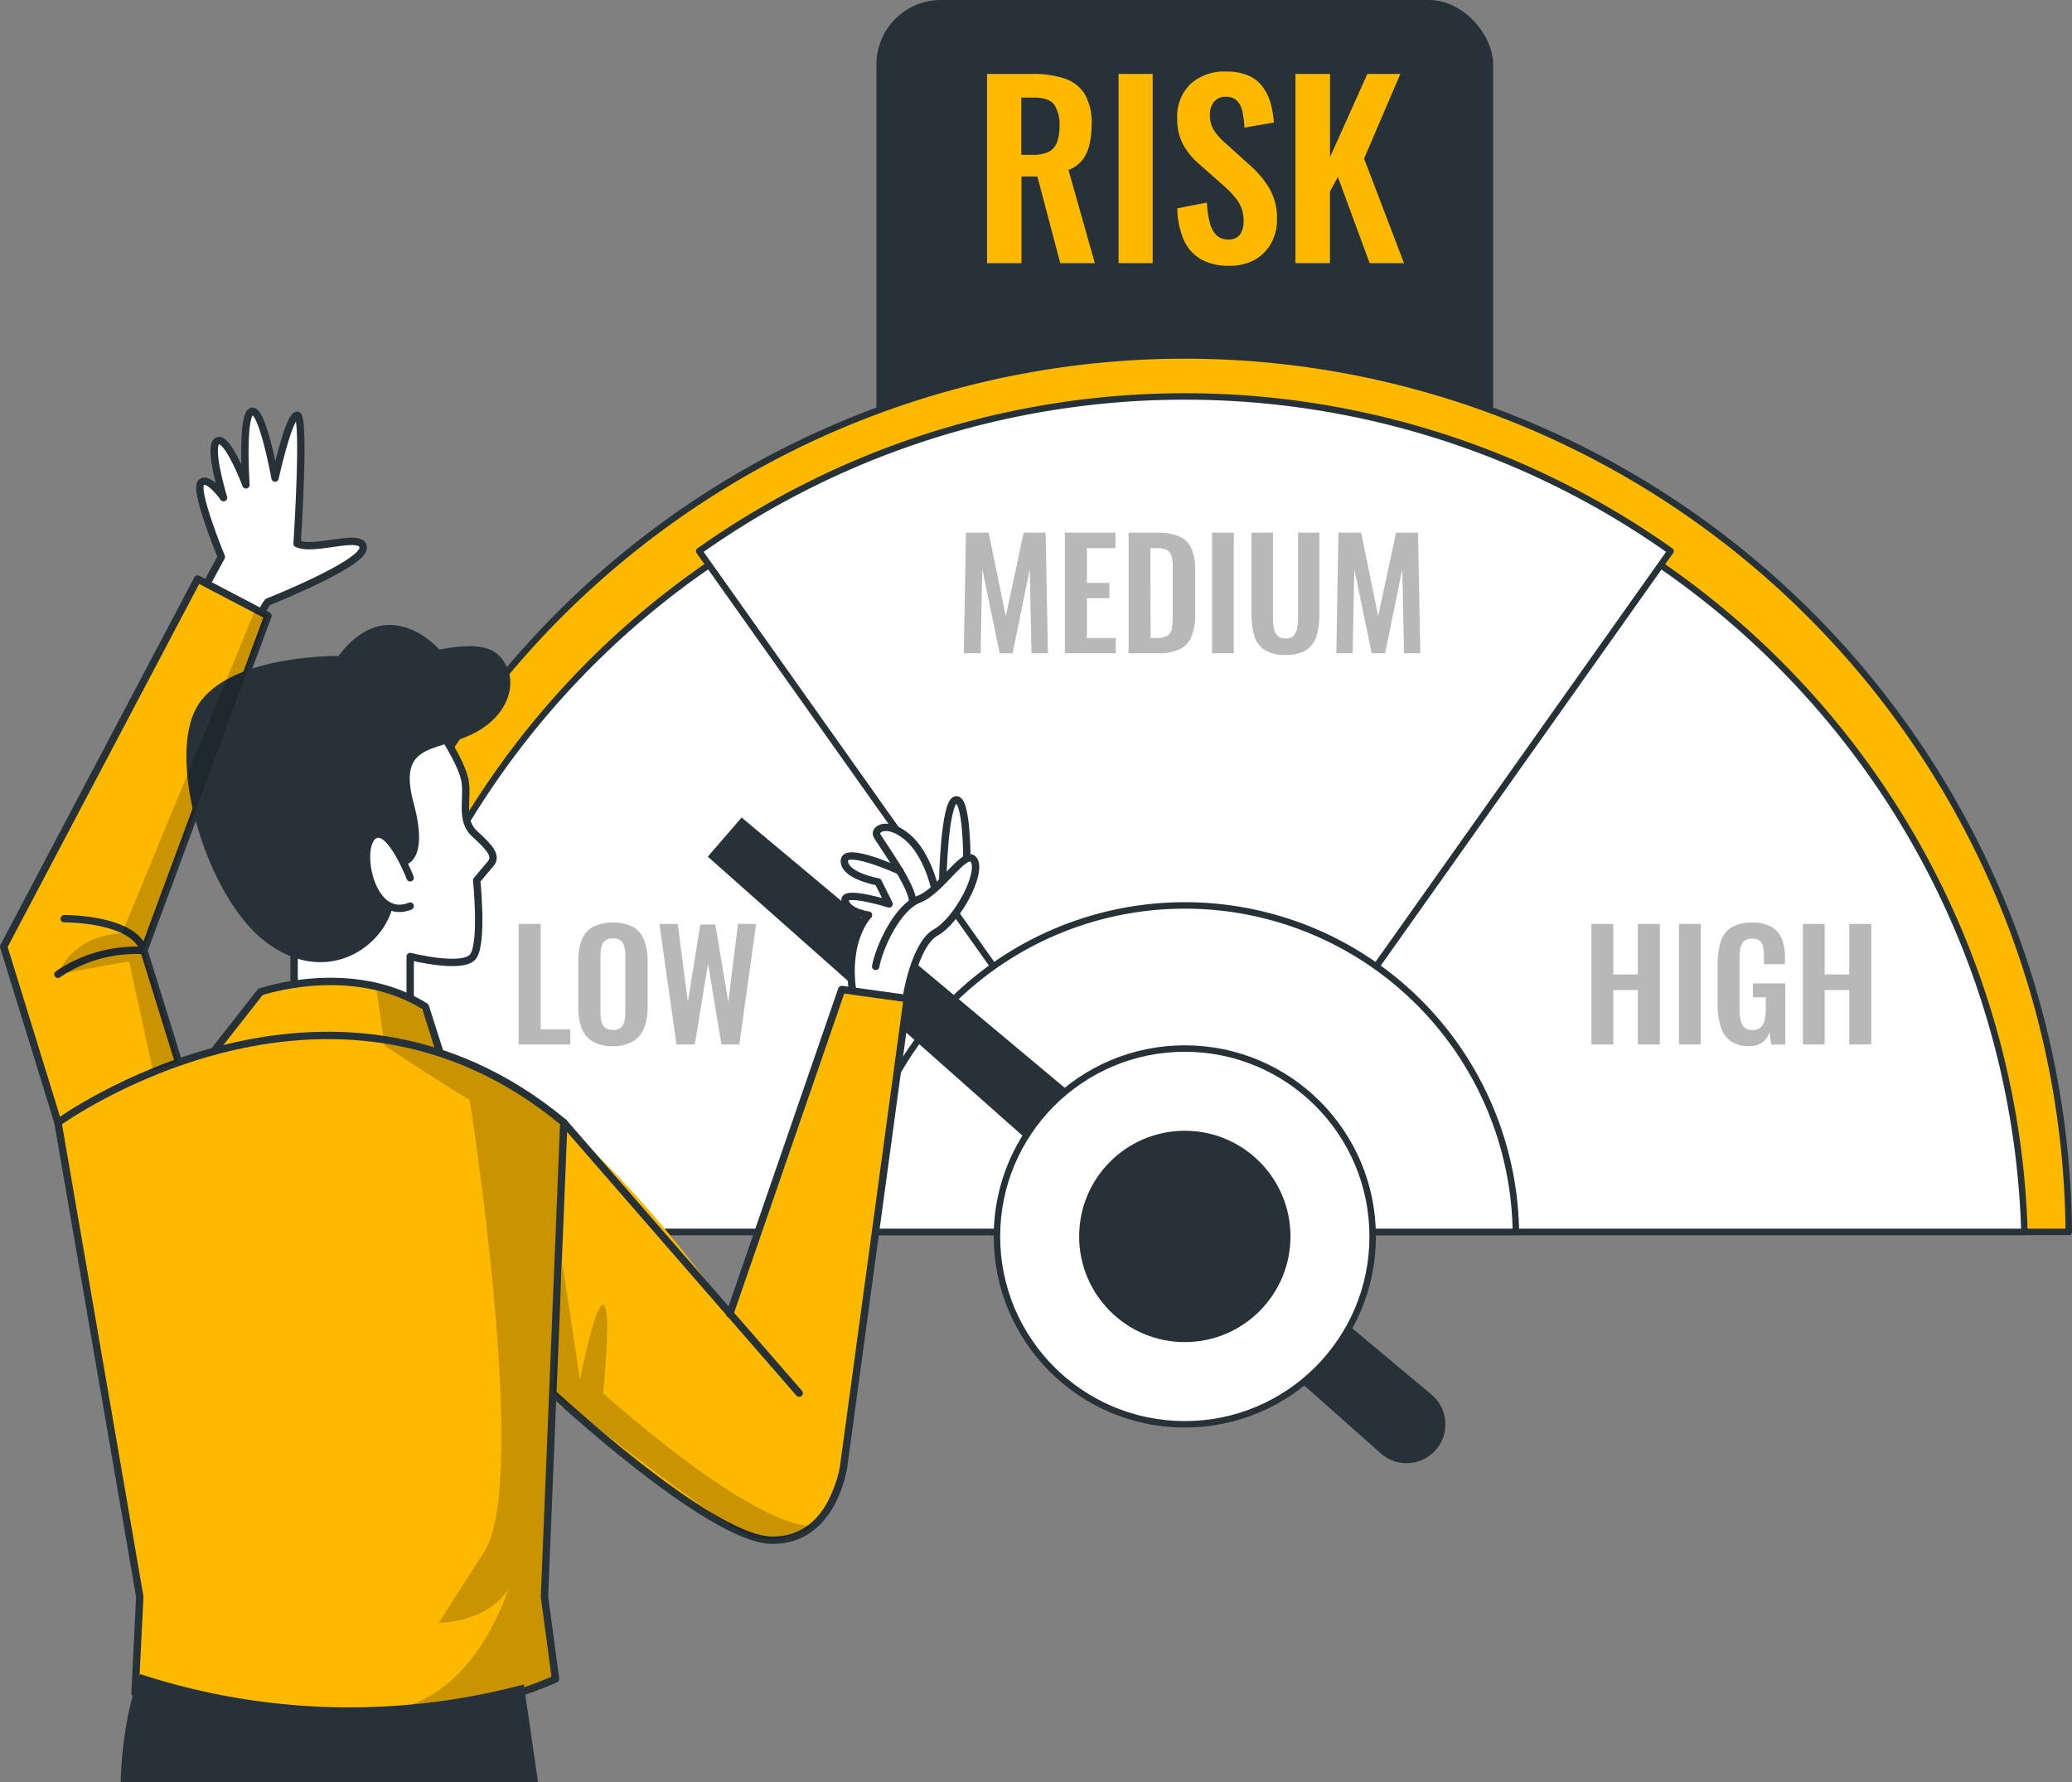<?xml version="1.0" encoding="UTF-8"?> <svg xmlns="http://www.w3.org/2000/svg" viewBox="0 0 320.61 275.74"><rect x="0" y="0" width="320.61" height="275.74" fill="#808080" stroke="none"/><title>risk management</title><rect x="135.61" width="95.43" height="93.99" rx="9.98" ry="9.98" fill="#263238"></rect><path d="M440.86,219.65H167.31A136.78,136.78,0,0,1,440.86,219.65Z" transform="translate(-120.75 -29.04)" fill="#fcb900" stroke="#263238" stroke-linejoin="round"></path><path d="M434,219.65H174.12A130,130,0,0,1,434,219.65Z" transform="translate(-120.75 -29.04)" fill="#fff" stroke="#263238" stroke-linejoin="round"></path><path d="M379.25,114.3L304.59,219.65l-0.5.7-0.5-.7L228.93,114.31a130,130,0,0,1,150.32,0h0Z" transform="translate(-120.75 -29.04)" fill="#fff" stroke="#263238" stroke-linejoin="round"></path><path d="M355.31,219.65H252.86A51.23,51.23,0,0,1,355.31,219.65Z" transform="translate(-120.75 -29.04)" fill="#fff" stroke="#263238" stroke-linejoin="round"></path><path d="M342.94,253.35h0a6,6,0,0,1-8.46.63l0,0L230.27,161.59l5.23-6.06,106.78,89.32a6,6,0,0,1,.7,8.46Z" transform="translate(-120.75 -29.04)" fill="#263238"></path><circle cx="183.33" cy="191.31" r="29.07" fill="#fff" stroke="#263238" stroke-linejoin="round"></circle><circle cx="183.33" cy="191.31" r="15.85" fill="#263238" stroke="#263238" stroke-linejoin="round"></circle><g opacity="0.28"><path d="M201,190.65V172h3.41v16.31H209v2.34h-8Z" transform="translate(-120.75 -29.04)"></path><path d="M215.57,190.91a5.87,5.87,0,0,1-3.15-.74,4.07,4.07,0,0,1-1.69-2.12,9.69,9.69,0,0,1-.5-3.27v-7a9.41,9.41,0,0,1,.5-3.23,3.93,3.93,0,0,1,1.69-2.06,7.34,7.34,0,0,1,6.34,0,4,4,0,0,1,1.68,2.06,8.93,8.93,0,0,1,.52,3.23v7a9,9,0,0,1-.52,3.23,4.18,4.18,0,0,1-1.68,2.12A5.84,5.84,0,0,1,215.57,190.91Zm0-2.51a1.81,1.81,0,0,0,1.26-.37,1.9,1.9,0,0,0,.54-1,6.88,6.88,0,0,0,.14-1.41V177a6.57,6.57,0,0,0-.14-1.4,1.81,1.81,0,0,0-.54-1,1.86,1.86,0,0,0-1.26-.36,1.81,1.81,0,0,0-1.22.36,1.7,1.7,0,0,0-.55,1,6.57,6.57,0,0,0-.14,1.4v8.59a6.9,6.9,0,0,0,.13,1.41,1.72,1.72,0,0,0,.54,1,1.79,1.79,0,0,0,1.24.4h0Z" transform="translate(-120.75 -29.04)"></path><path d="M225.43,190.65L222.78,172h2.85l1.55,12.09,1.93-12h2.33l2,12,1.5-12.09h2.81l-2.6,18.65h-2.77l-2.07-12.5-2.05,12.5h-2.83Z" transform="translate(-120.75 -29.04)"></path></g><g opacity="0.28"><path d="M367,190.65V172h3.38v7.81h3.8V172h3.41v18.65h-3.41v-8.42h-3.8v8.42H367Z" transform="translate(-120.75 -29.04)"></path><path d="M380.55,190.65V172h3.36v18.65h-3.36Z" transform="translate(-120.75 -29.04)"></path><path d="M391.46,190.91a4.91,4.91,0,0,1-2.92-.78A4.4,4.4,0,0,1,387,187.9a11.06,11.06,0,0,1-.47-3.39v-6.27a11.67,11.67,0,0,1,.46-3.45,4,4,0,0,1,1.63-2.22,5.68,5.68,0,0,1,3.21-.78,6.13,6.13,0,0,1,3,.65,3.71,3.71,0,0,1,1.62,1.85,7.79,7.79,0,0,1,.5,2.94v1H393.7v-1.06a7.73,7.73,0,0,0-.13-1.55,1.7,1.7,0,0,0-.5-1,1.88,1.88,0,0,0-1.23-.33,1.72,1.72,0,0,0-1.31.44,2.14,2.14,0,0,0-.5,1.15,10.84,10.84,0,0,0-.11,1.57v7.8a7.43,7.43,0,0,0,.17,1.68,2,2,0,0,0,.59,1.1,1.89,1.89,0,0,0,1.25.38,1.74,1.74,0,0,0,1.26-.42,2.13,2.13,0,0,0,.61-1.15,7.42,7.42,0,0,0,.18-1.75v-1.75h-2V181.2H397v9.46h-2.19l-0.25-1.84a3.55,3.55,0,0,1-1.12,1.51A3.23,3.23,0,0,1,391.46,190.91Z" transform="translate(-120.75 -29.04)"></path><path d="M399.71,190.65V172h3.38v7.81h3.8V172h3.41v18.65h-3.41v-8.42h-3.8v8.42h-3.38Z" transform="translate(-120.75 -29.04)"></path></g><g opacity="0.28"><path d="M269.88,130.12l0.33-18.66h3.52l2.65,12.92,2.76-12.92h3.41l0.35,18.66h-2.54l-0.27-13-2.65,13h-2l-2.7-13-0.25,13h-2.56Z" transform="translate(-120.75 -29.04)"></path><path d="M285.52,130.12V111.46h7.83v2.4h-4.42v5.37h3.48v2.37h-3.48v6.17h4.47v2.35h-7.88Z" transform="translate(-120.75 -29.04)"></path><path d="M295.38,130.12V111.46h4.4a8.15,8.15,0,0,1,3.55.63,3.58,3.58,0,0,1,1.82,1.91,8.53,8.53,0,0,1,.54,3.27v6.81a9.14,9.14,0,0,1-.54,3.38,3.78,3.78,0,0,1-1.79,2,7.51,7.51,0,0,1-3.45.66h-4.53Zm3.41-2.37h1a2.61,2.61,0,0,0,1.68-.42,1.83,1.83,0,0,0,.63-1.21,15.08,15.08,0,0,0,.11-1.94V117a8.16,8.16,0,0,0-.16-1.82,1.59,1.59,0,0,0-.67-1,3.2,3.2,0,0,0-1.63-.32h-1Z" transform="translate(-120.75 -29.04)"></path><path d="M308.3,130.12V111.46h3.36v18.66H308.3Z" transform="translate(-120.75 -29.04)"></path><path d="M319.65,130.37a5.77,5.77,0,0,1-3.22-.76,3.86,3.86,0,0,1-1.59-2.16,11.48,11.48,0,0,1-.44-3.37V111.46h3.32v13a10.66,10.66,0,0,0,.11,1.64,2.39,2.39,0,0,0,.54,1.25,1.66,1.66,0,0,0,1.28.47,1.64,1.64,0,0,0,1.3-.47,2.47,2.47,0,0,0,.53-1.25,9.48,9.48,0,0,0,.13-1.64v-13h3.29v12.62a11.48,11.48,0,0,1-.44,3.37,3.87,3.87,0,0,1-1.57,2.16A5.79,5.79,0,0,1,319.65,130.37Z" transform="translate(-120.75 -29.04)"></path><path d="M327.53,130.12l0.32-18.66h3.52L334,124.38l2.76-12.92h3.41l0.35,18.66H338l-0.27-13-2.65,13H333l-2.69-13-0.26,13h-2.52Z" transform="translate(-120.75 -29.04)"></path></g><path d="M273.48,69.76V40.48h7a15.45,15.45,0,0,1,5,.71,5.76,5.76,0,0,1,3.11,2.4,8.67,8.67,0,0,1,1.07,4.63,14,14,0,0,1-.33,3.18,6,6,0,0,1-1.1,2.4,5,5,0,0,1-2.15,1.54l4.08,14.42h-5.35l-3.54-13.41h-2.46V69.76h-5.33ZM278.83,53h1.66a5.7,5.7,0,0,0,2.48-.45,2.69,2.69,0,0,0,1.32-1.45,7,7,0,0,0,.4-2.55,5.51,5.51,0,0,0-.82-3.31c-0.54-.73-1.57-1.1-3.09-1.1h-2V53Z" transform="translate(-120.75 -29.04)" fill="#fcb900"></path><path d="M293.83,69.76V40.48h5.28V69.76h-5.28Z" transform="translate(-120.75 -29.04)" fill="#fcb900"></path><path d="M311,70.16a8.62,8.62,0,0,1-4.41-1,6.47,6.47,0,0,1-2.67-3,12.74,12.74,0,0,1-1-4.88l4.59-.9a13.67,13.67,0,0,0,.41,3,4.37,4.37,0,0,0,1,2,2.52,2.52,0,0,0,1.86.71,2.11,2.11,0,0,0,1.85-.78,3.37,3.37,0,0,0,.54-2,5.3,5.3,0,0,0-.87-3.14,13.71,13.71,0,0,0-2.3-2.48l-3.69-3.26a11,11,0,0,1-2.48-3,8.24,8.24,0,0,1-.92-4.06A6.93,6.93,0,0,1,305,42a7.76,7.76,0,0,1,5.53-1.88,8.24,8.24,0,0,1,3.43.63,5.46,5.46,0,0,1,2.19,1.75A8.11,8.11,0,0,1,317.36,45a15.24,15.24,0,0,1,.5,3l-4.55.79a15.27,15.27,0,0,0-.31-2.45,3.32,3.32,0,0,0-.83-1.7,2.33,2.33,0,0,0-1.75-.62,2.21,2.21,0,0,0-1.83.78,3,3,0,0,0-.63,1.93,4.41,4.41,0,0,0,.61,2.44,9.23,9.23,0,0,0,1.78,2L314,54.47A15.33,15.33,0,0,1,317.06,58a9.15,9.15,0,0,1,1.28,5,7.49,7.49,0,0,1-.92,3.72,6.7,6.7,0,0,1-2.57,2.55A7.8,7.8,0,0,1,311,70.16Z" transform="translate(-120.75 -29.04)" fill="#fcb900"></path><path d="M321.2,69.76V40.48h5.35V53.35l5.78-12.87h5.1l-5.61,13.09L338,69.76h-5.32l-4.91-13.34-1.23,2.24v11.1H321.2Z" transform="translate(-120.75 -29.04)" fill="#fcb900"></path><path d="M188.79,141.21s3.88,5.86,3.94,8.82-0.31,6.35,1.51,8.1,3.21,3.66,2.46,4.54l-2.19,2.61s1.87,10-.56,11.79-9.73,0-9.73,0v6.45s-10.38-3.41-17.54-2.77l-1.27-13.82S181,137,188.79,141.21Z" transform="translate(-120.75 -29.04)" fill="#fff"></path><path d="M252.63,182s-0.93-7.09,2.52-11.36c0,0-4.13-.7-3.63-2.2s6.81,0.47,6.81.47l-1.7-3.41s-6-2-5.22-3.83,9.48,2.7,9.48,2.7-5.19-4.34-4.46-6.14,6-1.77,8.82,7.59l1.43-1.78s0.51-10.65,2-11.23c0,0,2.27,1.25,2.27,7.37,0,0,2.27,2.74.83,5.05s-4.84,7.53-7.72,9.48-2.87,9.57-2.87,9.57Z" transform="translate(-120.75 -29.04)" fill="#fff"></path><path d="M161.24,123.81l1.31-1.75s14.61-6.52,14.25-8.55-8.64.77-10.22-.31c0,0,1.51-19.24,0-19.86s-3.19,9-3.19,9-2.12-9.9-3.76-9.62-1,10.22-1,10.22-3.12-6.37-4.34-5.78,0.6,8.36.6,8.36-2.27-2.67-3.18-1.86a30.1,30.1,0,0,0,3.24,11.5l-3.16,5.34Z" transform="translate(-120.75 -29.04)" fill="#fff"></path><path d="M251,182.09l10.07,1.41s-7.37,62.45-9.54,70.16-4.12,13.25-11.53,13.63-33.78-21.8-33.78-21.8L205,276.15l1.71,12.72s-32.26,17-65.07,2.2l0.74-14.92L130.61,207.9l-9.3-32.41,30-56.9,10.88,5.68L143,176.06l5.37,17.29,6-2.41,6.64-8.47s11.26-5.85,25.52,2.27l2.27,7.11s16.71,1.26,44.93,40.38Z" transform="translate(-120.75 -29.04)" fill="#fcb900"></path><path d="M179,182.09l1.27,8.74s9.38,6.22,13.15,8.38c0,0,9.22,58.23,2.4,69.69l-7.19,11.25s7.35,0,10.73-5.14c0,0-4.21,14.06-15.14,17.84,0,0,16.77-1.75,22.54-4l-1.71-12.72,2.76-70.91s2.6-4.75-19-13.25l-3.19-7.66Z" transform="translate(-120.75 -29.04)" opacity="0.2" style="isolation:isolate"></path><path d="M188.79,142s3.52,5.16,3.94,8-0.83,6,1.51,8.1,3.41,3.41,2.46,4.54-2.19,2.61-2.19,2.61,1,9.73-.56,11.79-9.73,0-9.73,0v6.45" transform="translate(-120.75 -29.04)" fill="none" stroke="#263238" stroke-linecap="round" stroke-linejoin="round" stroke-width="1.14"></path><path d="M184.22,164.86s-3.29-8.51-5.76-6.45-0.27,13.3,5.76,10.83" transform="translate(-120.75 -29.04)" fill="none" stroke="#263238" stroke-linecap="round" stroke-linejoin="round" stroke-width="1.14"></path><path d="M183.33,162.88s3.92-.32,1.44-9.5,2.88-7.95,8.64-10.56,7.13-7.4,5.89-10.28-3.29-4.39-10.56-3c0,0-7.95-9.19-15.62,1,0,0-17.28-.27-21.94,7.95s1.51,29.21,10.56,36.2,17.9,1.4,19.74-5.18c0,0-6.17-3.33-3-11C178.47,158.41,181.34,157.38,183.33,162.88Z" transform="translate(-120.75 -29.04)" fill="#263238"></path><path d="M129.72,202.73s41.82-30.33,78.27,0L205,276.1l1.71,12.72s-30.82,14.43-65.07,2.2l0.74-14.92Z" transform="translate(-120.75 -29.04)" fill="none" stroke="#263238" stroke-linecap="round" stroke-linejoin="round" stroke-width="1.14"></path><path d="M153.84,191.7l7.2-9.18s14.11-4.88,25.52,2.27l2.27,7.11" transform="translate(-120.75 -29.04)" fill="none" stroke="#263238" stroke-linecap="round" stroke-linejoin="round" stroke-width="1.14"></path><line x1="87.24" y1="173.69" x2="123.66" y2="215.56" fill="none" stroke="#263238" stroke-linecap="round" stroke-linejoin="round" stroke-width="1.14"></line><path d="M206.31,244.64s24.13,22.45,33.75,22.71S251.28,256,251.28,256l9.85-72.45L251,182.14l-17.33,50.22" transform="translate(-120.75 -29.04)" fill="none" stroke="#263238" stroke-linecap="round" stroke-linejoin="round" stroke-width="1.14"></path><path d="M261,183.32s1.26-8.19,4.54-10,7.18-9.08,5.93-11.16-5.06,4.68-8.51,6-6.23,7.65-6.71,10.41" transform="translate(-120.75 -29.04)" fill="none" stroke="#263238" stroke-linecap="round" stroke-linejoin="round" stroke-width="1.14"></path><path d="M270.36,161.81s0-9.46-1.74-9-2,12.42-2,12.42" transform="translate(-120.75 -29.04)" fill="none" stroke="#263238" stroke-linecap="round" stroke-linejoin="round" stroke-width="1.14"></path><path d="M265.38,166.43s-1.14-5.3-4.26-7.89-5.08-1.19-4.72-.32,5.68,7.95,5.55,10.36" transform="translate(-120.75 -29.04)" fill="none" stroke="#263238" stroke-linecap="round" stroke-linejoin="round" stroke-width="1.14"></path><path d="M260,163.81s-8.57-3.93-8.6-1.58,5.22,3.26,5.22,3.26l1.7,3.41s-7.22-2.27-6.81-.47,3.63,2.2,3.63,2.2-3.51,3.47-2.52,11.36" transform="translate(-120.75 -29.04)" fill="none" stroke="#263238" stroke-linecap="round" stroke-linejoin="round" stroke-width="1.14"></path><path d="M152.94,119c1.29-2.36,2.06-3.8,2.06-3.8s-4.21-10.19-3.16-11.43,3.5,2.27,3.5,2.27-2.5-8.1-.92-8.79,4.39,6.81,4.39,6.81-0.74-10.84.9-11.36,3.6,10.31,3.6,10.31,2.11-9.63,3.41-9.72,0,19.86,0,19.86c2.61,1.28,10.29-1.85,10.22.68s-14.76,8.36-14.76,8.36a6.56,6.56,0,0,0-.67,1.07" transform="translate(-120.75 -29.04)" fill="none" stroke="#263238" stroke-linecap="round" stroke-linejoin="round" stroke-width="1.14"></path><polyline points="8.97 173.69 0.57 146.46 30.58 89.59 41.46 95.28 22.27 147.07 27.64 164.36" fill="none" stroke="#263238" stroke-linecap="round" stroke-linejoin="round" stroke-width="1.14"></polyline><path d="M130.69,171.19s10.76-.09,12.32,4.92a21.58,21.58,0,0,0-13.3,3.68" transform="translate(-120.75 -29.04)" fill="none" stroke="#263238" stroke-linecap="round" stroke-linejoin="round" stroke-width="1.14"></path><line x1="45.51" y1="152.3" x2="45.51" y2="144.41" fill="none" stroke="#263238" stroke-linecap="round" stroke-linejoin="round" stroke-width="1.14"></line><path d="M207.81,224.69l2.69,17.91s2.2-11.68,3.58-11.68,0,13.69,0,13.69,22.57,20.44,32.34,20.55c0,0-5.43,3.82-10.87,1s-29.29-21.58-29.29-21.58Z" transform="translate(-120.75 -29.04)" opacity="0.2" style="isolation:isolate"></path><path d="M160.27,123.31l-20.64,50.14s-7.19-.11-9.91,6.34l11-2,3.71,17,3.92-1.49L143,176.06l19.19-51.79Z" transform="translate(-120.75 -29.04)" opacity="0.2" style="isolation:isolate"></path><path d="M201.8,289.67a104.38,104.38,0,0,1-59.38-1.61c-2.06,5.23-2.83,11.38-3,16.72H204Z" transform="translate(-120.75 -29.04)" fill="#263238"></path></svg> 